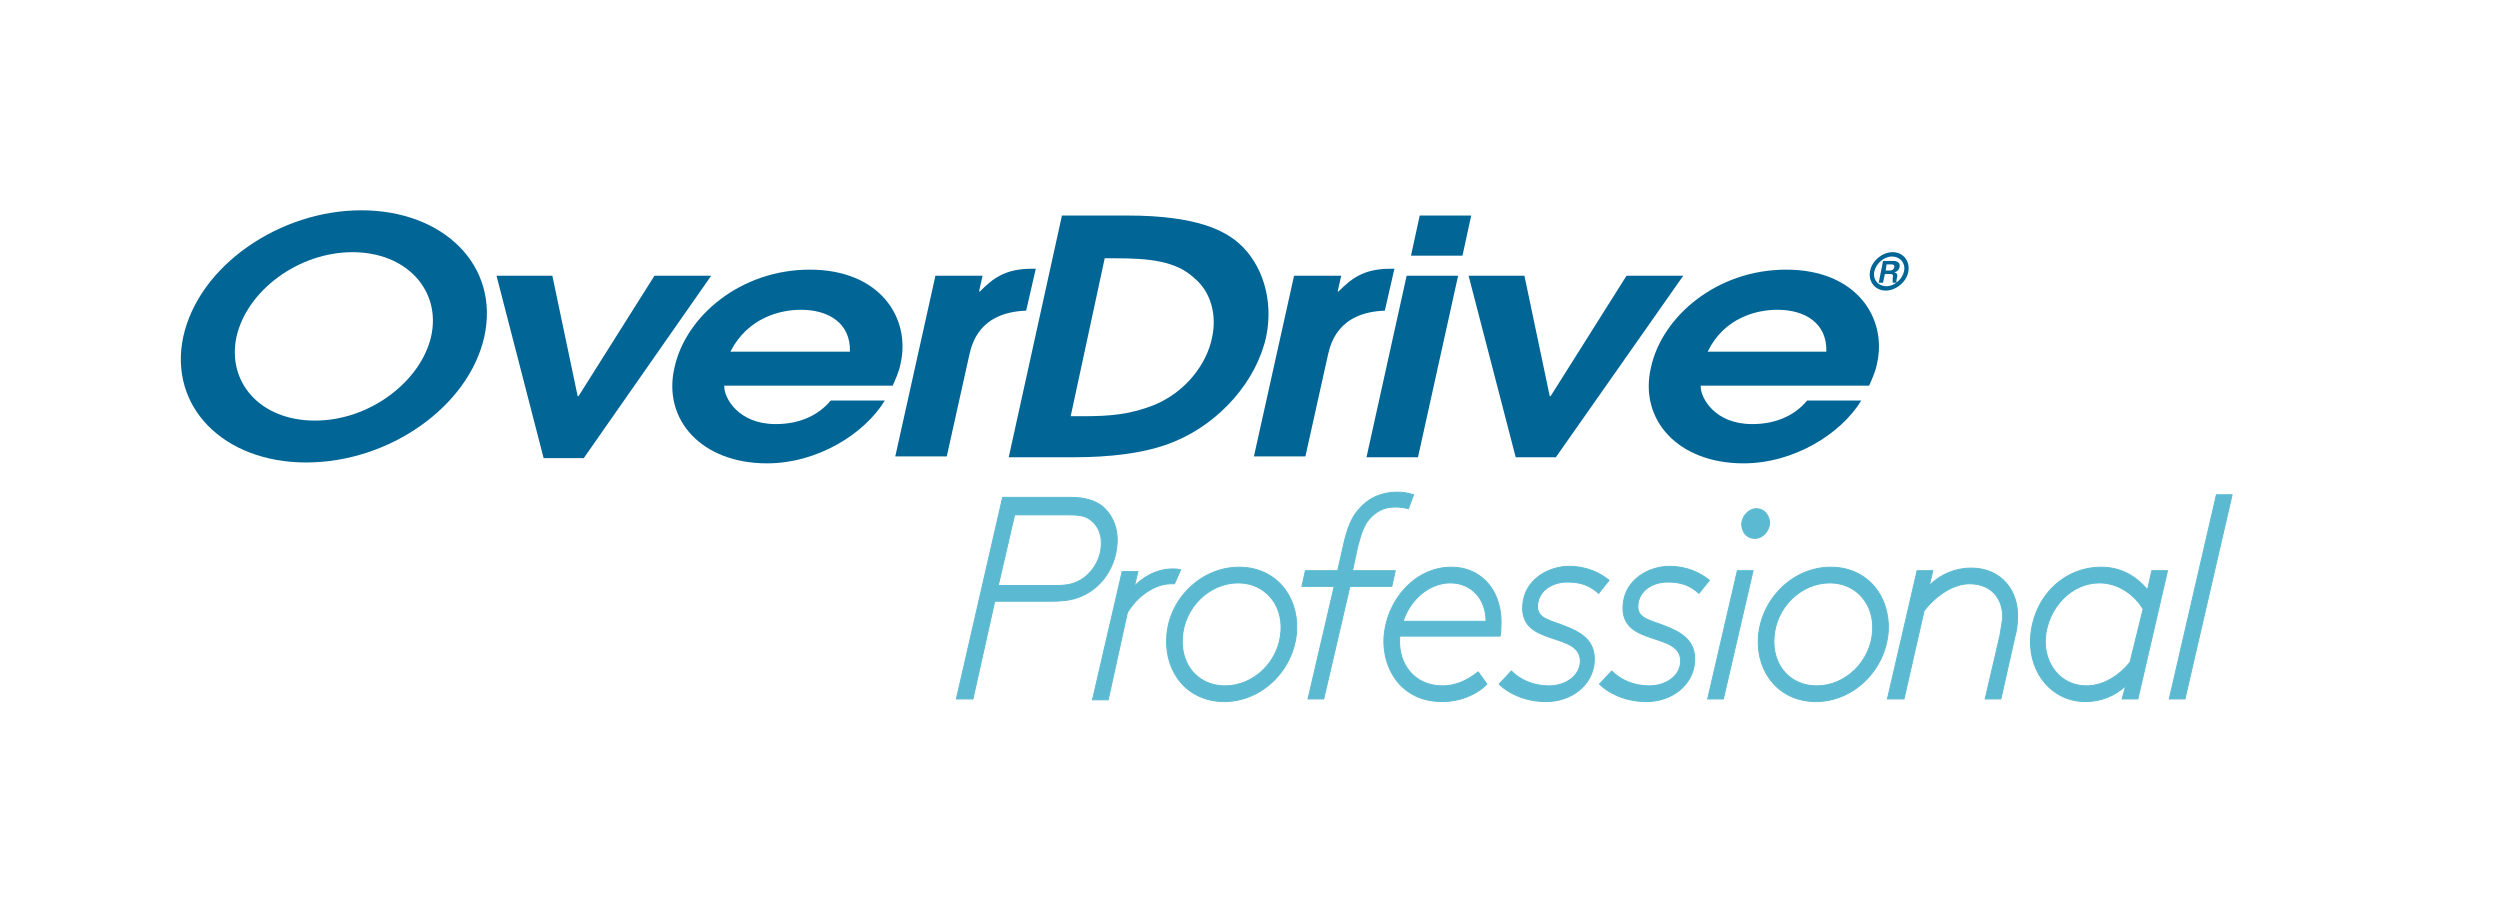 <?xml version="1.0" encoding="utf-8"?>
<!-- Generator: Adobe Illustrator 24.1.0, SVG Export Plug-In . SVG Version: 6.00 Build 0)  -->
<svg version="1.1" id="Layer_1" xmlns="http://www.w3.org/2000/svg" xmlns:xlink="http://www.w3.org/1999/xlink" x="0px" y="0px"
	 viewBox="0 0 286.5 105.3" style="enable-background:new 0 0 286.5 105.3;" xml:space="preserve">
<style type="text/css">
	.st0{fill:#016595;}
	.st1{fill:#FFFFFF;}
	.st2{fill:#5BBAD1;stroke:#5BBAD1;stroke-width:0.113;stroke-miterlimit:10;}
</style>
<g>
	<path class="st0" d="M41.4,24.1c9.4,0,15.9,6.3,14.1,14.5C53.7,46.6,44.6,53,35.1,53c-9.5,0-15.8-6.4-14.1-14.4
		C22.8,30.4,32.1,24.1,41.4,24.1z M36.1,48.2c6.3,0,12.1-4.5,13.3-9.6c1.2-5.3-2.8-9.7-9-9.7c-6.2,0-12.1,4.4-13.3,9.7
		C26,43.8,29.8,48.2,36.1,48.2z"/>
	<path class="st0" d="M56.9,31.6h6.4l2.9,13.8h0.1L75,31.6h6.5L66.9,52.5h-4.6L56.9,31.6z"/>
	<path class="st0" d="M83,44.3c0,1.3,1.6,4.3,5.9,4.3c2.6,0,4.8-0.9,6.3-2.7h6.2c-2.3,3.8-7.7,7.2-13.5,7.2c-7.5,0-12-5-10.6-11
		c1.3-5.9,7.6-11.2,15.5-11.2c8.1,0,11.6,5.6,10.4,10.8c-0.2,1-0.6,1.8-0.9,2.5H83z M97.4,40.3c0.1-3.3-2.5-4.8-5.6-4.8
		c-2.4,0-6.1,0.9-8.1,4.8H97.4z"/>
	<path class="st0" d="M107.2,31.6h5.4l-0.4,1.8h0.1c1.4-1.4,2.8-2.6,5.9-2.6h0.5l-1.1,4.8c-5.4,0.2-6.2,3.8-6.5,5l-2.6,11.7h-5.9
		L107.2,31.6z"/>
	<path class="st0" d="M121.7,24.7h7.5c8.1,0,11.2,1.8,12.8,3.2c2.6,2.3,4,6.4,3.1,10.7c-1.1,5-5.2,9.8-10.5,12
		c-3.3,1.4-7.7,1.8-11.4,1.8h-7.6L121.7,24.7z M122.7,47.7h1.3c3.3,0,5.5-0.2,8.3-1.3c3.6-1.5,6-4.7,6.6-7.7c0.6-2.7-0.2-5.3-2-6.8
		c-2.1-2-5.2-2.3-9.1-2.3h-1.2L122.7,47.7z"/>
	<path class="st0" d="M148.3,31.6h5.4l-0.4,1.8h0.1c1.4-1.4,2.8-2.6,5.9-2.6h0.5l-1.1,4.8c-5.4,0.2-6.2,3.8-6.5,5l-2.6,11.7h-5.9
		L148.3,31.6z"/>
	<path class="st0" d="M161.2,31.6h5.9l-4.6,20.8h-5.9L161.2,31.6z M162.7,24.7h5.9l-1,4.6h-5.9L162.7,24.7z"/>
	<path class="st0" d="M168.3,31.6h6.4l2.9,13.8h0.1l8.7-13.8h6.5l-14.6,20.8h-4.6L168.3,31.6z"/>
	<path class="st0" d="M194.9,44.3c0,1.3,1.6,4.3,5.9,4.3c2.6,0,4.8-0.9,6.3-2.7h6.2c-2.3,3.8-7.7,7.2-13.5,7.2c-7.5,0-12-5-10.6-11
		c1.3-5.9,7.6-11.2,15.5-11.2c8.1,0,11.6,5.6,10.4,10.8c-0.2,1-0.6,1.8-0.9,2.5H194.9z M209.3,40.3c0.1-3.3-2.5-4.8-5.6-4.8
		c-2.4,0-6.1,0.9-8,4.8H209.3z"/>
	<path class="st0" d="M218.7,31.1c-0.2,1.2-1.4,2.2-2.6,2.2c-1.2,0-2-1-1.8-2.2c0.2-1.2,1.4-2.2,2.6-2.2
		C218.1,28.9,218.9,29.9,218.7,31.1z M214.8,31.1c-0.2,0.9,0.4,1.7,1.4,1.7c0.9,0,1.8-0.8,2-1.7c0.2-0.9-0.4-1.7-1.4-1.7
		C215.9,29.4,215,30.2,214.8,31.1z M216.9,29.9c0.2,0,0.9,0,0.8,0.7c-0.1,0.3-0.2,0.5-0.6,0.6l0,0c0.3,0.1,0.4,0.3,0.3,0.6
		c-0.1,0.4-0.1,0.5,0,0.6h-0.5c0-0.1,0-0.1,0-0.5c0.1-0.4,0-0.5-0.3-0.5H216l-0.2,1h-0.5l0.5-2.5H216.9z M216.1,31h0.4
		c0.2,0,0.5,0,0.6-0.4c0-0.3-0.2-0.3-0.4-0.3h-0.5L216.1,31z"/>
</g>
<g>
	<path class="st2" d="M109.6,80.1l5.3-23.1h7.8c1.7,0,2.8,0.4,3.6,1c1.2,1,1.9,2.6,1.7,4.5c-0.2,2.5-1.7,4.7-3.8,5.7
		c-0.8,0.4-1.8,0.7-3.7,0.7H114l-2.5,11.2H109.6z M116.3,58.9l-1.9,8.2h6.6c1.3,0,2-0.2,2.6-0.5c1.4-0.7,2.5-2.3,2.6-4
		c0.1-1.3-0.3-2.3-1.2-3c-0.6-0.5-1.4-0.6-2.5-0.6H116.3z"/>
	<path class="st2" d="M134.6,66.9c-0.2,0-0.2,0-0.4,0c-2,0-4,1.6-5,3.3l-2.2,10h-1.8l3.4-14.7h1.8l-0.4,1.7c0.8-0.9,2.4-2,4.4-2
		c0.3,0,0.5,0,0.9,0.1L134.6,66.9z"/>
	<path class="st2" d="M142,65c4.1,0,6.8,3.2,6.6,7.3c-0.3,4.5-4,8.1-8.3,8.1c-4.1,0-6.8-3.2-6.6-7.3C133.9,68.6,137.7,65,142,65z
		 M141.9,66.8c-3.3,0-6.2,2.8-6.4,6.3c-0.2,3.1,1.8,5.5,4.9,5.5c3.3,0,6.2-2.8,6.4-6.3C147,69.2,144.9,66.8,141.9,66.8z"/>
	<path class="st2" d="M161.4,58.3c-0.4-0.1-0.9-0.2-1.5-0.2c-1.3,0-2.2,0.5-3,1.4c-0.6,0.7-0.9,1.6-1.3,3.1l-0.6,2.8h4.9l-0.4,1.8
		h-4.8l-3,12.9h-1.8l3-12.9h-3.7l0.4-1.8h3.7l0.7-3.1c0.4-1.7,0.9-3.1,1.8-4c1-1.2,2.5-1.9,4.3-1.9c0.7,0,1.3,0.1,1.9,0.3
		L161.4,58.3z"/>
	<path class="st2" d="M170.4,78.4c-1.3,1.3-3.2,2-5.1,2c-1.6,0-3.1-0.4-4.4-1.5c-1.5-1.3-2.4-3.4-2.3-5.8c0.3-4.5,3.7-8.1,7.7-8.1
		c3.7,0,6,3,5.7,7c0,0.3,0,0.6-0.1,0.9h-11.5l0,0.2c-0.2,3,1.7,5.5,4.9,5.5c1.4,0,2.7-0.5,4.1-1.6L170.4,78.4z M160.8,71.2h9.5
		c0-2.6-1.7-4.4-4.1-4.4C163.8,66.8,161.6,68.7,160.8,71.2z"/>
	<path class="st2" d="M173.2,76.9c1,1,2.5,1.7,4.3,1.7c1.9,0,3.5-1.1,3.6-2.7c0.2-3.6-6.9-1.7-6.6-6.5c0.2-3.1,3.1-4.5,5.3-4.5
		c2.1,0,3.6,0.8,4.6,1.6l-1.2,1.5c-1-0.9-2-1.3-3.6-1.3c-1.6,0-3.3,0.9-3.4,2.7c-0.1,1.5,1.5,1.7,3,2.3c1.8,0.7,3.7,1.6,3.5,4.2
		c-0.2,2.6-2.6,4.5-5.5,4.5c-2.5,0-4.4-1-5.4-2L173.2,76.9z"/>
	<path class="st2" d="M184.7,76.9c1,1,2.5,1.7,4.3,1.7c1.9,0,3.5-1.1,3.6-2.7c0.2-3.6-6.9-1.7-6.6-6.5c0.2-3.1,3.1-4.5,5.3-4.5
		c2.1,0,3.6,0.8,4.6,1.6l-1.2,1.5c-1-0.9-2-1.3-3.6-1.3c-1.6,0-3.3,0.9-3.4,2.7c-0.1,1.5,1.5,1.7,3,2.3c1.8,0.7,3.7,1.6,3.5,4.2
		c-0.2,2.6-2.6,4.5-5.5,4.5c-2.5,0-4.4-1-5.4-2L184.7,76.9z"/>
	<path class="st2" d="M200.9,65.4l-3.4,14.7h-1.8l3.4-14.7H200.9z M201.3,58.3c0.9,0,1.5,0.8,1.5,1.7c-0.1,0.9-0.8,1.7-1.7,1.7
		s-1.5-0.7-1.5-1.7C199.7,59.1,200.4,58.3,201.3,58.3z"/>
	<path class="st2" d="M209.8,65c4.1,0,6.8,3.2,6.6,7.3c-0.3,4.5-4,8.1-8.3,8.1c-4.1,0-6.8-3.2-6.6-7.3C201.8,68.6,205.5,65,209.8,65
		z M209.7,66.8c-3.3,0-6.2,2.8-6.4,6.3c-0.2,3.1,1.8,5.5,4.9,5.5c3.3,0,6.2-2.8,6.4-6.3C214.8,69.2,212.7,66.8,209.7,66.8z"/>
	<path class="st2" d="M216.3,80.1l3.4-14.7h1.8l-0.4,1.7c1.3-1.3,3-2,4.8-2c3.5,0,5.5,2.7,5.3,5.8c0,0.7-0.1,1.4-0.3,2.1l-1.6,7.1
		h-1.8l1.7-7.3c0.1-0.6,0.2-1.2,0.3-1.9c0.1-2.2-1.2-4-3.8-4c-1.9,0-3.9,1.4-5.2,3.1l-2.3,10.1H216.3z"/>
	<path class="st2" d="M246.6,65.4h1.8l-3.4,14.7h-1.8l0.4-1.5c-1.3,1.2-2.9,1.8-4.6,1.8c-3.7,0-6.5-3.1-6.3-7.3
		c0.3-4.7,3.8-8.1,8.1-8.1c2.1,0,3.9,0.9,5.3,2.6L246.6,65.4z M245.6,69.8c-1-1.7-2.9-3-5-3c-3.2,0-5.9,2.8-6.2,6.3
		c-0.2,2.9,1.7,5.5,4.7,5.5c1.9,0,3.7-1.1,5-2.7L245.6,69.8z"/>
	<path class="st2" d="M254,56.7h1.8l-5.4,23.4h-1.8L254,56.7z"/>
</g>
</svg>
